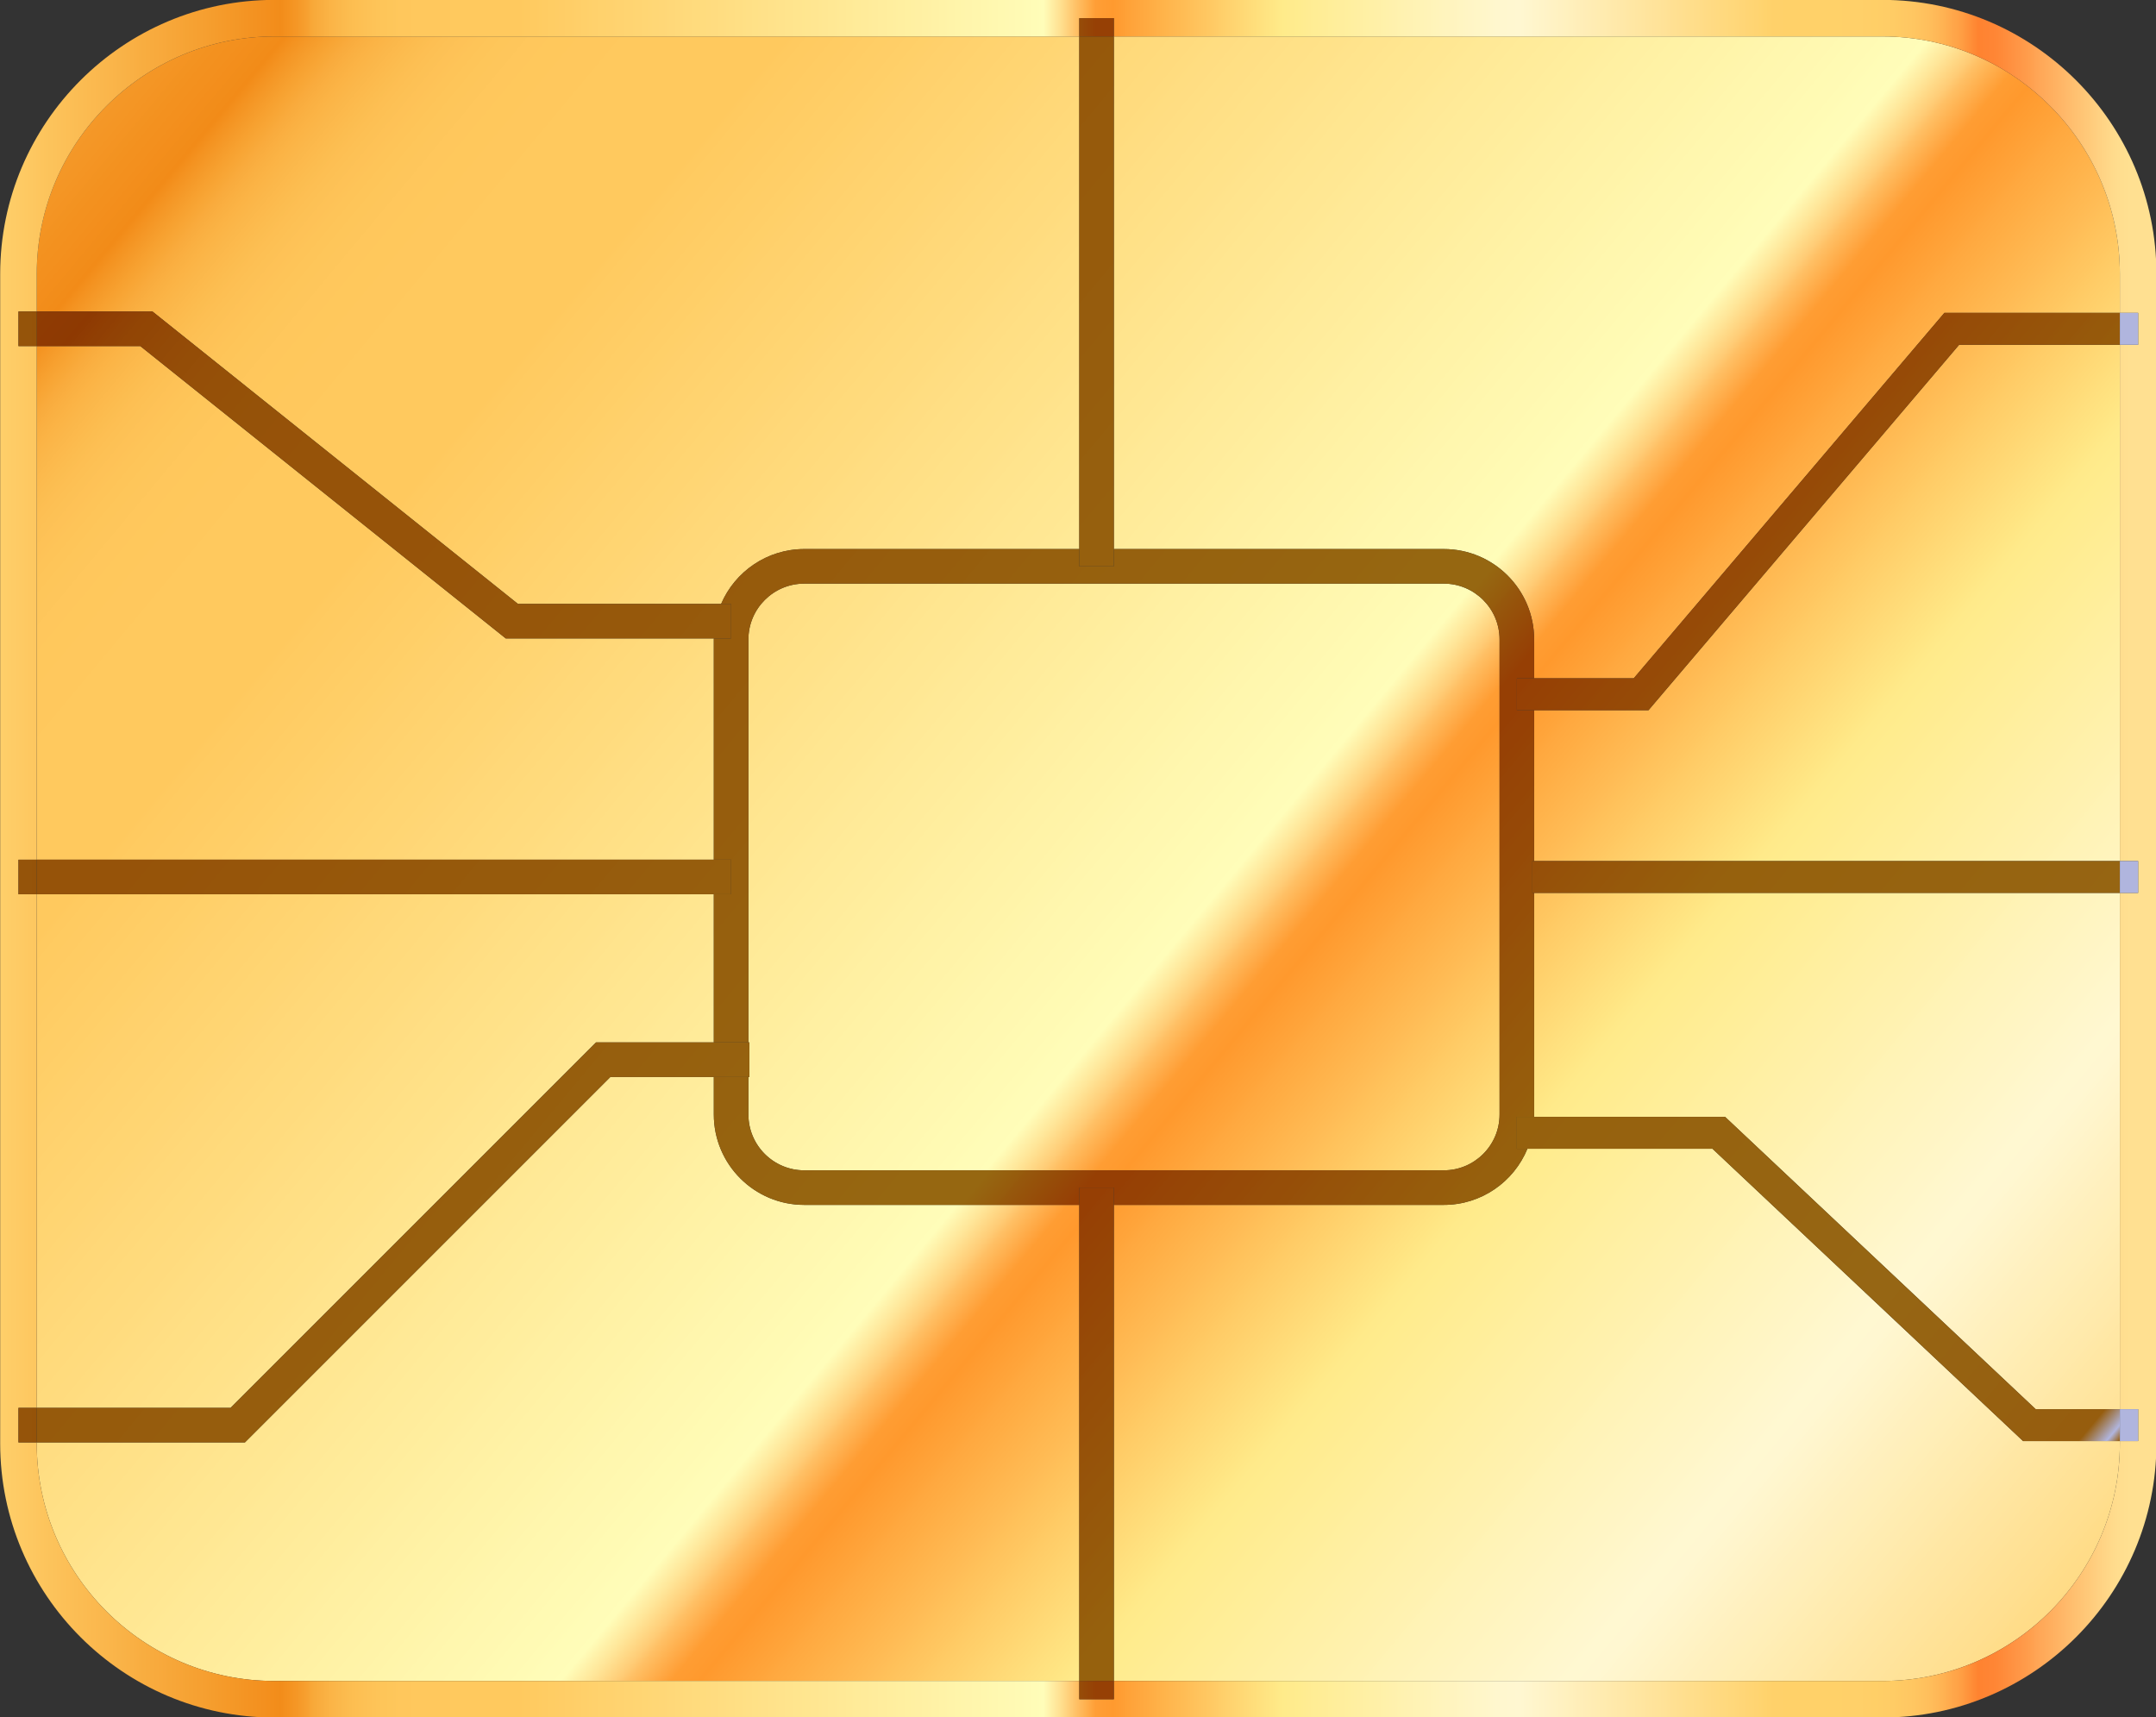 <?xml version="1.0" encoding="UTF-8" standalone="no"?><svg xmlns="http://www.w3.org/2000/svg" xmlns:xlink="http://www.w3.org/1999/xlink" fill="#000000" height="280.8" preserveAspectRatio="xMidYMid meet" version="1" viewBox="73.7 109.6 352.5 280.8" width="352.5" zoomAndPan="magnify"><rect x="73.7" y="109.6" width="352.5" height="280.8" fill="#333333" stroke="none"/><defs><clipPath id="a"><path d="M 79 115 L 421 115 L 421 385 L 79 385 Z M 79 115"/></clipPath><clipPath id="b"><path d="M 381.453 384.441 L 255.812 384.441 L 255.812 306.602 L 309.754 306.602 C 315.922 306.602 321.219 302.805 323.43 297.422 L 353.684 297.422 L 404.473 345.223 L 420.293 345.223 L 420.293 345.602 C 420.293 367.02 402.867 384.441 381.453 384.441 M 250.16 384.441 L 118.547 384.441 C 97.129 384.441 79.707 367.02 79.707 345.602 L 79.707 345.441 L 113.738 345.441 L 173.492 285.688 L 190.406 285.688 L 190.406 291.824 C 190.406 299.977 197.035 306.602 205.188 306.602 L 250.16 306.602 L 250.16 384.441 M 420.293 340.008 L 406.535 340.008 L 355.746 292.207 L 324.523 292.207 C 324.527 292.078 324.527 291.953 324.527 291.824 L 324.527 255.594 L 420.293 255.594 L 420.293 340.008 M 111.398 339.789 L 79.707 339.789 L 79.707 255.812 L 190.406 255.812 L 190.406 280.035 L 171.152 280.035 L 111.398 339.789 M 309.754 300.949 L 205.188 300.949 C 200.156 300.949 196.062 296.855 196.062 291.824 L 196.062 285.688 L 196.223 285.688 L 196.223 280.035 L 196.062 280.035 L 196.062 214.148 C 196.062 209.117 200.156 205.023 205.188 205.023 L 309.754 205.023 C 314.781 205.023 318.875 209.117 318.875 214.148 L 318.875 291.824 C 318.875 296.855 314.781 300.949 309.754 300.949 M 420.293 250.379 L 324.527 250.379 L 324.527 225.719 L 343.223 225.719 L 394.012 165.969 L 420.293 165.969 L 420.293 250.379 M 190.406 250.16 L 79.707 250.16 L 79.707 166.188 L 96.641 166.188 L 156.395 213.988 L 190.41 213.988 C 190.41 214.039 190.406 214.094 190.406 214.148 L 190.406 250.16 M 340.812 220.504 L 324.527 220.504 L 324.527 214.148 C 324.527 206 317.902 199.371 309.754 199.371 L 255.812 199.371 L 255.812 115.559 L 381.453 115.559 C 402.867 115.559 420.293 132.98 420.293 154.398 L 420.293 160.754 L 391.602 160.754 L 340.812 220.504 M 191.602 208.336 L 158.375 208.336 L 98.625 160.531 L 79.707 160.531 L 79.707 154.398 C 79.707 132.98 97.129 115.559 118.547 115.559 L 250.16 115.559 L 250.16 199.371 L 205.188 199.371 C 199.102 199.371 193.863 203.07 191.602 208.336"/></clipPath><clipPath id="c"><path d="M 381.453 384.441 L 255.812 384.441 L 255.812 306.602 L 309.754 306.602 C 315.922 306.602 321.219 302.805 323.43 297.422 L 353.684 297.422 L 404.473 345.223 L 420.293 345.223 L 420.293 345.602 C 420.293 367.02 402.867 384.441 381.453 384.441 M 250.16 384.441 L 118.547 384.441 C 97.129 384.441 79.707 367.02 79.707 345.602 L 79.707 345.441 L 113.738 345.441 L 173.492 285.688 L 190.406 285.688 L 190.406 291.824 C 190.406 299.977 197.035 306.602 205.188 306.602 L 250.16 306.602 L 250.16 384.441 M 420.293 340.008 L 406.535 340.008 L 355.746 292.207 L 324.523 292.207 C 324.527 292.078 324.527 291.953 324.527 291.824 L 324.527 255.594 L 420.293 255.594 L 420.293 340.008 M 111.398 339.789 L 79.707 339.789 L 79.707 255.812 L 190.406 255.812 L 190.406 280.035 L 171.152 280.035 L 111.398 339.789 M 309.754 300.949 L 205.188 300.949 C 200.156 300.949 196.062 296.855 196.062 291.824 L 196.062 285.688 L 196.223 285.688 L 196.223 280.035 L 196.062 280.035 L 196.062 214.148 C 196.062 209.117 200.156 205.023 205.188 205.023 L 309.754 205.023 C 314.781 205.023 318.875 209.117 318.875 214.148 L 318.875 291.824 C 318.875 296.855 314.781 300.949 309.754 300.949 M 420.293 250.379 L 324.527 250.379 L 324.527 225.719 L 343.223 225.719 L 394.012 165.969 L 420.293 165.969 L 420.293 250.379 M 190.406 250.16 L 79.707 250.16 L 79.707 166.188 L 96.641 166.188 L 156.395 213.988 L 190.41 213.988 C 190.41 214.039 190.406 214.094 190.406 214.148 L 190.406 250.16 M 340.812 220.504 L 324.527 220.504 L 324.527 214.148 C 324.527 206 317.902 199.371 309.754 199.371 L 255.812 199.371 L 255.812 115.559 L 381.453 115.559 C 402.867 115.559 420.293 132.98 420.293 154.398 L 420.293 160.754 L 391.602 160.754 L 340.812 220.504 M 191.602 208.336 L 158.375 208.336 L 98.625 160.531 L 79.707 160.531 L 79.707 154.398 C 79.707 132.98 97.129 115.559 118.547 115.559 L 250.16 115.559 L 250.16 199.371 L 205.188 199.371 C 199.102 199.371 193.863 203.07 191.602 208.336"/></clipPath><clipPath id="e"><path d="M 73 109 L 427 109 L 427 391 L 73 391 Z M 73 109"/></clipPath><clipPath id="f"><path d="M 381.453 390.418 L 118.547 390.418 C 93.832 390.418 73.73 370.312 73.73 345.602 L 73.73 154.398 C 73.73 129.688 93.832 109.582 118.547 109.582 L 381.453 109.582 C 406.164 109.582 426.27 129.688 426.27 154.398 L 426.27 345.602 C 426.27 370.312 406.164 390.418 381.453 390.418 M 250.16 384.441 L 250.16 387.43 L 255.812 387.43 L 255.812 384.441 L 381.453 384.441 C 402.867 384.441 420.293 367.02 420.293 345.602 L 420.293 345.223 L 423.281 345.223 L 423.281 340.008 L 420.293 340.008 L 420.293 255.594 L 423.281 255.594 L 423.281 250.379 L 420.293 250.379 L 420.293 165.969 L 423.281 165.969 L 423.281 160.754 L 420.293 160.754 L 420.293 154.398 C 420.293 132.98 402.867 115.559 381.453 115.559 L 255.812 115.559 L 255.812 112.57 L 250.16 112.57 L 250.16 115.559 L 118.547 115.559 C 97.129 115.559 79.707 132.98 79.707 154.398 L 79.707 160.531 L 76.719 160.531 L 76.719 166.188 L 79.707 166.188 L 79.707 250.16 L 76.719 250.16 L 76.719 255.812 L 79.707 255.812 L 79.707 339.789 L 76.719 339.789 L 76.719 345.441 L 79.707 345.441 L 79.707 345.602 C 79.707 367.02 97.129 384.441 118.547 384.441 L 250.16 384.441"/></clipPath><clipPath id="g"><path d="M 381.453 390.418 L 118.547 390.418 C 93.832 390.418 73.73 370.312 73.73 345.602 L 73.73 154.398 C 73.73 129.688 93.832 109.582 118.547 109.582 L 381.453 109.582 C 406.164 109.582 426.27 129.688 426.27 154.398 L 426.27 345.602 C 426.27 370.312 406.164 390.418 381.453 390.418 M 250.16 384.441 L 250.16 387.43 L 255.812 387.43 L 255.812 384.441 L 381.453 384.441 C 402.867 384.441 420.293 367.02 420.293 345.602 L 420.293 345.223 L 423.281 345.223 L 423.281 340.008 L 420.293 340.008 L 420.293 255.594 L 423.281 255.594 L 423.281 250.379 L 420.293 250.379 L 420.293 165.969 L 423.281 165.969 L 423.281 160.754 L 420.293 160.754 L 420.293 154.398 C 420.293 132.98 402.867 115.559 381.453 115.559 L 255.812 115.559 L 255.812 112.57 L 250.16 112.57 L 250.16 115.559 L 118.547 115.559 C 97.129 115.559 79.707 132.98 79.707 154.398 L 79.707 160.531 L 76.719 160.531 L 76.719 166.188 L 79.707 166.188 L 79.707 250.16 L 76.719 250.16 L 76.719 255.812 L 79.707 255.812 L 79.707 339.789 L 76.719 339.789 L 76.719 345.441 L 79.707 345.441 L 79.707 345.602 C 79.707 367.02 97.129 384.441 118.547 384.441 L 250.16 384.441"/></clipPath><clipPath id="i"><path d="M 190 199 L 325 199 L 325 307 L 190 307 Z M 190 199"/></clipPath><clipPath id="j"><path d="M 309.754 306.602 L 255.812 306.602 L 255.812 303.777 L 250.16 303.777 L 250.16 306.602 L 205.188 306.602 C 197.035 306.602 190.406 299.977 190.406 291.824 L 190.406 285.688 L 196.062 285.688 L 196.062 291.824 C 196.062 296.855 200.156 300.949 205.188 300.949 L 309.754 300.949 C 314.781 300.949 318.875 296.855 318.875 291.824 L 318.875 214.148 C 318.875 209.117 314.781 205.023 309.754 205.023 L 205.188 205.023 C 200.156 205.023 196.062 209.117 196.062 214.148 L 196.062 280.035 L 190.406 280.035 L 190.406 255.812 L 193.234 255.812 L 193.234 250.16 L 190.406 250.16 L 190.406 214.148 C 190.406 214.094 190.41 214.039 190.41 213.988 L 193.234 213.988 L 193.234 208.336 L 191.602 208.336 C 193.863 203.07 199.102 199.371 205.188 199.371 L 250.16 199.371 L 250.16 202.199 L 255.812 202.199 L 255.812 199.371 L 309.754 199.371 C 317.902 199.371 324.527 206 324.527 214.148 L 324.527 220.504 L 321.703 220.504 L 321.703 225.719 L 324.527 225.719 L 324.527 250.379 L 324.238 250.379 L 324.238 255.594 L 324.527 255.594 L 324.527 291.824 C 324.527 291.953 324.527 292.078 324.523 292.207 L 321.703 292.207 L 321.703 297.422 L 323.43 297.422 C 321.219 302.805 315.922 306.602 309.754 306.602"/></clipPath><clipPath id="k"><path d="M 309.754 306.602 L 255.812 306.602 L 255.812 303.777 L 250.16 303.777 L 250.16 306.602 L 205.188 306.602 C 197.035 306.602 190.406 299.977 190.406 291.824 L 190.406 285.688 L 196.062 285.688 L 196.062 291.824 C 196.062 296.855 200.156 300.949 205.188 300.949 L 309.754 300.949 C 314.781 300.949 318.875 296.855 318.875 291.824 L 318.875 214.148 C 318.875 209.117 314.781 205.023 309.754 205.023 L 205.188 205.023 C 200.156 205.023 196.062 209.117 196.062 214.148 L 196.062 280.035 L 190.406 280.035 L 190.406 255.812 L 193.234 255.812 L 193.234 250.16 L 190.406 250.16 L 190.406 214.148 C 190.406 214.094 190.41 214.039 190.41 213.988 L 193.234 213.988 L 193.234 208.336 L 191.602 208.336 C 193.863 203.07 199.102 199.371 205.188 199.371 L 250.16 199.371 L 250.16 202.199 L 255.812 202.199 L 255.812 199.371 L 309.754 199.371 C 317.902 199.371 324.527 206 324.527 214.148 L 324.527 220.504 L 321.703 220.504 L 321.703 225.719 L 324.527 225.719 L 324.527 250.379 L 324.238 250.379 L 324.238 255.594 L 324.527 255.594 L 324.527 291.824 C 324.527 291.953 324.527 292.078 324.523 292.207 L 321.703 292.207 L 321.703 297.422 L 323.43 297.422 C 321.219 302.805 315.922 306.602 309.754 306.602"/></clipPath><clipPath id="m"><path d="M 79.707 250.16 L 193.234 250.16 L 193.234 255.812 L 79.707 255.812 Z M 79.707 250.16"/></clipPath><clipPath id="o"><path d="M 76.719 250.164 L 79.707 250.164 L 79.707 255.812 L 76.719 255.812 Z M 76.719 250.164"/></clipPath><clipPath id="q"><path d="M 79 160 L 194 160 L 194 214 L 79 214 Z M 79 160"/></clipPath><clipPath id="r"><path d="M 193.234 213.988 L 156.395 213.988 L 96.641 166.188 L 79.707 166.188 L 79.707 160.531 L 98.625 160.531 L 158.375 208.336 L 193.234 208.336 L 193.234 213.988"/></clipPath><clipPath id="s"><path d="M 193.234 213.988 L 156.395 213.988 L 96.641 166.188 L 79.707 166.188 L 79.707 160.531 L 98.625 160.531 L 158.375 208.336 L 193.234 208.336 L 193.234 213.988"/></clipPath><clipPath id="u"><path d="M 76.719 160.531 L 79.707 160.531 L 79.707 166.188 L 76.719 166.188 Z M 76.719 160.531"/></clipPath><clipPath id="w"><path d="M 79 280 L 197 280 L 197 346 L 79 346 Z M 79 280"/></clipPath><clipPath id="x"><path d="M 113.738 345.441 L 79.707 345.441 L 79.707 339.789 L 111.398 339.789 L 171.152 280.035 L 196.223 280.035 L 196.223 285.688 L 173.492 285.688 L 113.738 345.441"/></clipPath><clipPath id="y"><path d="M 113.738 345.441 L 79.707 345.441 L 79.707 339.789 L 111.398 339.789 L 171.152 280.035 L 196.223 280.035 L 196.223 285.688 L 173.492 285.688 L 113.738 345.441"/></clipPath><clipPath id="A"><path d="M 76.719 339.789 L 79.707 339.789 L 79.707 345.441 L 76.719 345.441 Z M 76.719 339.789"/></clipPath><clipPath id="C"><path d="M 250.16 115.559 L 255.812 115.559 L 255.812 202.199 L 250.16 202.199 Z M 250.16 115.559"/></clipPath><clipPath id="E"><path d="M 250.16 112.57 L 255.812 112.57 L 255.812 115.559 L 250.16 115.559 Z M 250.16 112.57"/></clipPath><clipPath id="G"><path d="M 250.16 303.777 L 255.812 303.777 L 255.812 384.441 L 250.16 384.441 Z M 250.16 303.777"/></clipPath><clipPath id="I"><path d="M 250.16 384.441 L 255.812 384.441 L 255.812 387.43 L 250.16 387.43 Z M 250.16 384.441"/></clipPath><clipPath id="K"><path d="M 324.238 250.379 L 420.293 250.379 L 420.293 255.594 L 324.238 255.594 Z M 324.238 250.379"/></clipPath><clipPath id="M"><path d="M 420.293 250.379 L 423.281 250.379 L 423.281 255.594 L 420.293 255.594 Z M 420.293 250.379"/></clipPath><clipPath id="N"><path d="M 321 292 L 421 292 L 421 346 L 321 346 Z M 321 292"/></clipPath><clipPath id="O"><path d="M 420.293 345.223 L 404.473 345.223 L 353.684 297.422 L 321.703 297.422 L 321.703 292.207 L 355.746 292.207 L 406.535 340.008 L 420.293 340.008 L 420.293 345.223"/></clipPath><clipPath id="P"><path d="M 420.293 345.223 L 404.473 345.223 L 353.684 297.422 L 321.703 297.422 L 321.703 292.207 L 355.746 292.207 L 406.535 340.008 L 420.293 340.008 L 420.293 345.223"/></clipPath><clipPath id="R"><path d="M 420.293 340.008 L 423.281 340.008 L 423.281 345.223 L 420.293 345.223 Z M 420.293 340.008"/></clipPath><clipPath id="S"><path d="M 321 160 L 421 160 L 421 226 L 321 226 Z M 321 160"/></clipPath><clipPath id="T"><path d="M 343.223 225.719 L 321.703 225.719 L 321.703 220.504 L 340.812 220.504 L 391.602 160.754 L 420.293 160.754 L 420.293 165.969 L 394.012 165.969 L 343.223 225.719"/></clipPath><clipPath id="U"><path d="M 343.223 225.719 L 321.703 225.719 L 321.703 220.504 L 340.812 220.504 L 391.602 160.754 L 420.293 160.754 L 420.293 165.969 L 394.012 165.969 L 343.223 225.719"/></clipPath><clipPath id="W"><path d="M 420.293 160.754 L 423.281 160.754 L 423.281 165.969 L 420.293 165.969 Z M 420.293 160.754"/></clipPath><linearGradient gradientTransform="rotate(39.71 -92.53 114.952) scale(572.829)" gradientUnits="userSpaceOnUse" id="d" x1="0.07" x2="0.828" xlink:actuate="onLoad" xlink:show="other" xlink:type="simple" y1="0" y2="0"><stop offset="0" stop-color="#f8ad40"/><stop offset="0.004" stop-color="#f8ab3f"/><stop offset="0.008" stop-color="#f8aa3d"/><stop offset="0.012" stop-color="#f7a83b"/><stop offset="0.016" stop-color="#f7a739"/><stop offset="0.02" stop-color="#f7a537"/><stop offset="0.023" stop-color="#f7a335"/><stop offset="0.027" stop-color="#f6a234"/><stop offset="0.031" stop-color="#f6a032"/><stop offset="0.035" stop-color="#f69f30"/><stop offset="0.039" stop-color="#f59d2e"/><stop offset="0.043" stop-color="#f59c2c"/><stop offset="0.047" stop-color="#f59a2a"/><stop offset="0.051" stop-color="#f59929"/><stop offset="0.055" stop-color="#f49727"/><stop offset="0.059" stop-color="#f49625"/><stop offset="0.063" stop-color="#f49423"/><stop offset="0.066" stop-color="#f39321"/><stop offset="0.07" stop-color="#f3911f"/><stop offset="0.074" stop-color="#f3901e"/><stop offset="0.078" stop-color="#f38e1c"/><stop offset="0.082" stop-color="#f28d1a"/><stop offset="0.086" stop-color="#f28b18"/><stop offset="0.09" stop-color="#f49321"/><stop offset="0.094" stop-color="#f59a29"/><stop offset="0.098" stop-color="#f7a130"/><stop offset="0.102" stop-color="#f8a737"/><stop offset="0.105" stop-color="#f9ab3d"/><stop offset="0.109" stop-color="#fab042"/><stop offset="0.113" stop-color="#fbb446"/><stop offset="0.117" stop-color="#fbb74a"/><stop offset="0.121" stop-color="#fcba4d"/><stop offset="0.125" stop-color="#fcbd50"/><stop offset="0.129" stop-color="#fdbf53"/><stop offset="0.133" stop-color="#fdc155"/><stop offset="0.137" stop-color="#fec257"/><stop offset="0.141" stop-color="#fec458"/><stop offset="0.145" stop-color="#fec559"/><stop offset="0.148" stop-color="#fec65a"/><stop offset="0.152" stop-color="#fec65b"/><stop offset="0.156" stop-color="#ffc75c"/><stop offset="0.164" stop-color="#ffc85c"/><stop offset="0.172" stop-color="#ffc85d"/><stop offset="0.188" stop-color="#ffc95e"/><stop offset="0.219" stop-color="#ffc95e"/><stop offset="0.227" stop-color="#ffc95e"/><stop offset="0.23" stop-color="#ffca60"/><stop offset="0.234" stop-color="#ffcb61"/><stop offset="0.238" stop-color="#ffcb62"/><stop offset="0.242" stop-color="#ffcc63"/><stop offset="0.246" stop-color="#ffcc64"/><stop offset="0.25" stop-color="#ffcd65"/><stop offset="0.254" stop-color="#ffce66"/><stop offset="0.258" stop-color="#ffce67"/><stop offset="0.262" stop-color="#ffcf68"/><stop offset="0.266" stop-color="#ffd069"/><stop offset="0.27" stop-color="#ffd06b"/><stop offset="0.273" stop-color="#ffd16c"/><stop offset="0.277" stop-color="#ffd16d"/><stop offset="0.281" stop-color="#ffd26e"/><stop offset="0.285" stop-color="#ffd36f"/><stop offset="0.289" stop-color="#ffd370"/><stop offset="0.293" stop-color="#ffd471"/><stop offset="0.297" stop-color="#ffd572"/><stop offset="0.301" stop-color="#ffd573"/><stop offset="0.305" stop-color="#ffd674"/><stop offset="0.309" stop-color="#ffd676"/><stop offset="0.313" stop-color="#ffd777"/><stop offset="0.316" stop-color="#ffd878"/><stop offset="0.32" stop-color="#ffd879"/><stop offset="0.324" stop-color="#ffd97a"/><stop offset="0.328" stop-color="#ffda7b"/><stop offset="0.332" stop-color="#ffda7c"/><stop offset="0.336" stop-color="#ffdb7d"/><stop offset="0.34" stop-color="#ffdb7e"/><stop offset="0.344" stop-color="#ffdc7f"/><stop offset="0.348" stop-color="#ffdd81"/><stop offset="0.352" stop-color="#ffdd82"/><stop offset="0.355" stop-color="#ffde83"/><stop offset="0.359" stop-color="#ffdf84"/><stop offset="0.363" stop-color="#ffdf85"/><stop offset="0.367" stop-color="#ffe086"/><stop offset="0.371" stop-color="#ffe187"/><stop offset="0.375" stop-color="#ffe188"/><stop offset="0.379" stop-color="#ffe289"/><stop offset="0.383" stop-color="#ffe28a"/><stop offset="0.387" stop-color="#ffe38c"/><stop offset="0.391" stop-color="#ffe48d"/><stop offset="0.395" stop-color="#ffe48e"/><stop offset="0.398" stop-color="#ffe58f"/><stop offset="0.402" stop-color="#ffe690"/><stop offset="0.406" stop-color="#ffe691"/><stop offset="0.41" stop-color="#ffe792"/><stop offset="0.414" stop-color="#ffe793"/><stop offset="0.418" stop-color="#ffe894"/><stop offset="0.422" stop-color="#ffe996"/><stop offset="0.426" stop-color="#ffe997"/><stop offset="0.43" stop-color="#ffea98"/><stop offset="0.434" stop-color="#ffeb99"/><stop offset="0.438" stop-color="#ffeb9a"/><stop offset="0.441" stop-color="#ffec9b"/><stop offset="0.445" stop-color="#ffec9c"/><stop offset="0.449" stop-color="#ffed9d"/><stop offset="0.453" stop-color="#ffee9e"/><stop offset="0.457" stop-color="#ffee9f"/><stop offset="0.461" stop-color="#ffefa1"/><stop offset="0.465" stop-color="#fff0a2"/><stop offset="0.469" stop-color="#fff0a3"/><stop offset="0.473" stop-color="#fff1a4"/><stop offset="0.477" stop-color="#fff2a5"/><stop offset="0.48" stop-color="#fff2a6"/><stop offset="0.484" stop-color="#fff3a7"/><stop offset="0.488" stop-color="#fff3a8"/><stop offset="0.492" stop-color="#fff4a9"/><stop offset="0.496" stop-color="#fff5aa"/><stop offset="0.5" stop-color="#fff5ac"/><stop offset="0.504" stop-color="#fff6ad"/><stop offset="0.508" stop-color="#fff7ae"/><stop offset="0.512" stop-color="#fff7af"/><stop offset="0.516" stop-color="#fff8b0"/><stop offset="0.52" stop-color="#fff8b1"/><stop offset="0.523" stop-color="#fff9b2"/><stop offset="0.527" stop-color="#fffab3"/><stop offset="0.531" stop-color="#fffab4"/><stop offset="0.535" stop-color="#fffbb5"/><stop offset="0.539" stop-color="#fffcb7"/><stop offset="0.543" stop-color="#fffcb8"/><stop offset="0.547" stop-color="#fffdb9"/><stop offset="0.551" stop-color="#fff1a9"/><stop offset="0.555" stop-color="#ffe699"/><stop offset="0.559" stop-color="#ffd987"/><stop offset="0.563" stop-color="#ffcc76"/><stop offset="0.566" stop-color="#ffc065"/><stop offset="0.57" stop-color="#ffb454"/><stop offset="0.574" stop-color="#ffa844"/><stop offset="0.578" stop-color="#ff9d33"/><stop offset="0.582" stop-color="#ff9b30"/><stop offset="0.586" stop-color="#ff992d"/><stop offset="0.59" stop-color="#ff9c31"/><stop offset="0.594" stop-color="#ff9f34"/><stop offset="0.598" stop-color="#ffa238"/><stop offset="0.602" stop-color="#ffa53b"/><stop offset="0.605" stop-color="#ffa83f"/><stop offset="0.609" stop-color="#ffab42"/><stop offset="0.613" stop-color="#ffae45"/><stop offset="0.617" stop-color="#ffb149"/><stop offset="0.621" stop-color="#ffb44c"/><stop offset="0.625" stop-color="#ffb750"/><stop offset="0.629" stop-color="#ffba53"/><stop offset="0.633" stop-color="#ffbd57"/><stop offset="0.637" stop-color="#ffc15a"/><stop offset="0.641" stop-color="#ffc45e"/><stop offset="0.645" stop-color="#ffc761"/><stop offset="0.648" stop-color="#ffca64"/><stop offset="0.652" stop-color="#ffcd68"/><stop offset="0.656" stop-color="#ffd06b"/><stop offset="0.66" stop-color="#ffd36f"/><stop offset="0.664" stop-color="#ffd672"/><stop offset="0.668" stop-color="#ffd976"/><stop offset="0.672" stop-color="#ffdc79"/><stop offset="0.676" stop-color="#ffdf7d"/><stop offset="0.68" stop-color="#ffe280"/><stop offset="0.684" stop-color="#ffe583"/><stop offset="0.688" stop-color="#ffe887"/><stop offset="0.691" stop-color="#ffea8a"/><stop offset="0.695" stop-color="#ffeb8c"/><stop offset="0.699" stop-color="#ffec8e"/><stop offset="0.703" stop-color="#ffec90"/><stop offset="0.707" stop-color="#ffec92"/><stop offset="0.711" stop-color="#ffed94"/><stop offset="0.715" stop-color="#ffed96"/><stop offset="0.719" stop-color="#ffee98"/><stop offset="0.723" stop-color="#ffee9a"/><stop offset="0.727" stop-color="#ffee9c"/><stop offset="0.73" stop-color="#ffef9e"/><stop offset="0.734" stop-color="#ffefa0"/><stop offset="0.738" stop-color="#ffefa2"/><stop offset="0.742" stop-color="#fff0a4"/><stop offset="0.746" stop-color="#fff0a6"/><stop offset="0.75" stop-color="#fff0a8"/><stop offset="0.754" stop-color="#fff1aa"/><stop offset="0.758" stop-color="#fff1ac"/><stop offset="0.762" stop-color="#fff1ae"/><stop offset="0.766" stop-color="#fff2b0"/><stop offset="0.77" stop-color="#fff2b2"/><stop offset="0.773" stop-color="#fff3b5"/><stop offset="0.777" stop-color="#fff3b7"/><stop offset="0.781" stop-color="#fff3b9"/><stop offset="0.785" stop-color="#fff4bb"/><stop offset="0.789" stop-color="#fff4bd"/><stop offset="0.793" stop-color="#fff4bf"/><stop offset="0.797" stop-color="#fff5c1"/><stop offset="0.801" stop-color="#fff5c3"/><stop offset="0.805" stop-color="#fff5c5"/><stop offset="0.809" stop-color="#fff6c7"/><stop offset="0.813" stop-color="#fff6c9"/><stop offset="0.816" stop-color="#fff7cb"/><stop offset="0.82" stop-color="#fff7cd"/><stop offset="0.824" stop-color="#fff7cf"/><stop offset="0.828" stop-color="#fff8d1"/><stop offset="0.836" stop-color="#fff7d1"/><stop offset="0.84" stop-color="#fff6ce"/><stop offset="0.844" stop-color="#fff5cc"/><stop offset="0.848" stop-color="#fff4c9"/><stop offset="0.852" stop-color="#fff3c6"/><stop offset="0.855" stop-color="#fff2c4"/><stop offset="0.859" stop-color="#fff1c1"/><stop offset="0.863" stop-color="#fff0be"/><stop offset="0.867" stop-color="#ffefbc"/><stop offset="0.871" stop-color="#ffefb9"/><stop offset="0.875" stop-color="#ffeeb7"/><stop offset="0.879" stop-color="#ffedb4"/><stop offset="0.883" stop-color="#ffecb1"/><stop offset="0.887" stop-color="#ffebaf"/><stop offset="0.891" stop-color="#ffeaac"/><stop offset="0.895" stop-color="#ffe9aa"/><stop offset="0.898" stop-color="#ffe8a7"/><stop offset="0.902" stop-color="#ffe7a4"/><stop offset="0.906" stop-color="#ffe6a2"/><stop offset="0.91" stop-color="#ffe59f"/><stop offset="0.914" stop-color="#ffe49d"/><stop offset="0.918" stop-color="#ffe39a"/><stop offset="0.922" stop-color="#ffe297"/><stop offset="0.926" stop-color="#ffe195"/><stop offset="0.93" stop-color="#ffe092"/><stop offset="0.934" stop-color="#ffdf90"/><stop offset="0.938" stop-color="#ffde8d"/><stop offset="0.941" stop-color="#ffdd8a"/><stop offset="0.945" stop-color="#ffdc88"/><stop offset="0.949" stop-color="#ffdb85"/><stop offset="0.953" stop-color="#ffda82"/><stop offset="0.957" stop-color="#ffd980"/><stop offset="0.961" stop-color="#ffd87d"/><stop offset="0.965" stop-color="#ffd77b"/><stop offset="0.969" stop-color="#ffd778"/><stop offset="0.973" stop-color="#ffd675"/><stop offset="0.977" stop-color="#ffd573"/><stop offset="0.98" stop-color="#ffd470"/><stop offset="0.984" stop-color="#ffd36e"/><stop offset="0.988" stop-color="#ffd26b"/><stop offset="0.992" stop-color="#ffd169"/><stop offset="1" stop-color="#ffd169"/></linearGradient><linearGradient gradientTransform="translate(73.732 250) scale(352.537)" gradientUnits="userSpaceOnUse" id="h" x1="0" x2="1" xlink:actuate="onLoad" xlink:show="other" xlink:type="simple" y1="0" y2="0"><stop offset="0" stop-color="#ffd16c"/><stop offset="0.004" stop-color="#ffcf6a"/><stop offset="0.008" stop-color="#fecd67"/><stop offset="0.012" stop-color="#fecb65"/><stop offset="0.016" stop-color="#fec962"/><stop offset="0.02" stop-color="#fdc760"/><stop offset="0.023" stop-color="#fdc55d"/><stop offset="0.027" stop-color="#fcc35b"/><stop offset="0.031" stop-color="#fcc159"/><stop offset="0.035" stop-color="#fcbf56"/><stop offset="0.039" stop-color="#fbbd54"/><stop offset="0.043" stop-color="#fbbb51"/><stop offset="0.047" stop-color="#fbb94f"/><stop offset="0.051" stop-color="#fab74d"/><stop offset="0.055" stop-color="#fab54a"/><stop offset="0.059" stop-color="#f9b348"/><stop offset="0.063" stop-color="#f9b145"/><stop offset="0.066" stop-color="#f9af43"/><stop offset="0.07" stop-color="#f8ad40"/><stop offset="0.074" stop-color="#f8ab3e"/><stop offset="0.078" stop-color="#f8a93c"/><stop offset="0.082" stop-color="#f7a739"/><stop offset="0.086" stop-color="#f7a537"/><stop offset="0.09" stop-color="#f6a334"/><stop offset="0.094" stop-color="#f6a132"/><stop offset="0.098" stop-color="#f69f30"/><stop offset="0.102" stop-color="#f59d2d"/><stop offset="0.105" stop-color="#f59b2b"/><stop offset="0.109" stop-color="#f59928"/><stop offset="0.113" stop-color="#f49726"/><stop offset="0.117" stop-color="#f49423"/><stop offset="0.121" stop-color="#f39221"/><stop offset="0.125" stop-color="#f3901f"/><stop offset="0.129" stop-color="#f38e1c"/><stop offset="0.133" stop-color="#f28c1a"/><stop offset="0.137" stop-color="#f49220"/><stop offset="0.141" stop-color="#f59827"/><stop offset="0.145" stop-color="#f7a030"/><stop offset="0.148" stop-color="#f8a939"/><stop offset="0.152" stop-color="#f9ae40"/><stop offset="0.156" stop-color="#fbb446"/><stop offset="0.16" stop-color="#fbb84b"/><stop offset="0.164" stop-color="#fcbc4f"/><stop offset="0.168" stop-color="#fdbf52"/><stop offset="0.172" stop-color="#fdc155"/><stop offset="0.176" stop-color="#fec357"/><stop offset="0.18" stop-color="#fec559"/><stop offset="0.184" stop-color="#fec65a"/><stop offset="0.188" stop-color="#ffc75c"/><stop offset="0.191" stop-color="#ffc75c"/><stop offset="0.195" stop-color="#ffc85d"/><stop offset="0.203" stop-color="#ffc85d"/><stop offset="0.219" stop-color="#ffc95e"/><stop offset="0.234" stop-color="#ffc95e"/><stop offset="0.242" stop-color="#ffc95e"/><stop offset="0.246" stop-color="#ffca60"/><stop offset="0.25" stop-color="#ffcb61"/><stop offset="0.254" stop-color="#ffcc63"/><stop offset="0.258" stop-color="#ffcd64"/><stop offset="0.262" stop-color="#ffcd66"/><stop offset="0.266" stop-color="#ffce67"/><stop offset="0.27" stop-color="#ffcf69"/><stop offset="0.273" stop-color="#ffd06a"/><stop offset="0.277" stop-color="#ffd16c"/><stop offset="0.281" stop-color="#ffd26d"/><stop offset="0.285" stop-color="#ffd26e"/><stop offset="0.289" stop-color="#ffd370"/><stop offset="0.293" stop-color="#ffd471"/><stop offset="0.297" stop-color="#ffd573"/><stop offset="0.301" stop-color="#ffd674"/><stop offset="0.305" stop-color="#ffd776"/><stop offset="0.309" stop-color="#ffd777"/><stop offset="0.313" stop-color="#ffd879"/><stop offset="0.316" stop-color="#ffd97a"/><stop offset="0.32" stop-color="#ffda7c"/><stop offset="0.324" stop-color="#ffdb7d"/><stop offset="0.328" stop-color="#ffdc7e"/><stop offset="0.332" stop-color="#ffdc80"/><stop offset="0.336" stop-color="#ffdd81"/><stop offset="0.34" stop-color="#ffde83"/><stop offset="0.344" stop-color="#ffdf84"/><stop offset="0.348" stop-color="#ffe086"/><stop offset="0.352" stop-color="#ffe187"/><stop offset="0.355" stop-color="#ffe189"/><stop offset="0.359" stop-color="#ffe28a"/><stop offset="0.363" stop-color="#ffe38c"/><stop offset="0.367" stop-color="#ffe48d"/><stop offset="0.371" stop-color="#ffe58e"/><stop offset="0.375" stop-color="#ffe690"/><stop offset="0.379" stop-color="#ffe691"/><stop offset="0.383" stop-color="#ffe793"/><stop offset="0.387" stop-color="#ffe894"/><stop offset="0.391" stop-color="#ffe996"/><stop offset="0.395" stop-color="#ffea97"/><stop offset="0.398" stop-color="#ffeb99"/><stop offset="0.402" stop-color="#ffeb9a"/><stop offset="0.406" stop-color="#ffec9c"/><stop offset="0.41" stop-color="#ffed9d"/><stop offset="0.414" stop-color="#ffee9e"/><stop offset="0.418" stop-color="#ffefa0"/><stop offset="0.422" stop-color="#fff0a1"/><stop offset="0.426" stop-color="#fff0a3"/><stop offset="0.43" stop-color="#fff1a4"/><stop offset="0.434" stop-color="#fff2a6"/><stop offset="0.438" stop-color="#fff3a7"/><stop offset="0.441" stop-color="#fff4a9"/><stop offset="0.445" stop-color="#fff5aa"/><stop offset="0.449" stop-color="#fff5ac"/><stop offset="0.453" stop-color="#fff6ad"/><stop offset="0.457" stop-color="#fff7ae"/><stop offset="0.461" stop-color="#fff8b0"/><stop offset="0.465" stop-color="#fff9b1"/><stop offset="0.469" stop-color="#fff9b3"/><stop offset="0.473" stop-color="#fffab4"/><stop offset="0.477" stop-color="#fffbb6"/><stop offset="0.48" stop-color="#fffcb7"/><stop offset="0.484" stop-color="#fffdb9"/><stop offset="0.488" stop-color="#ffeea4"/><stop offset="0.492" stop-color="#ffdf8f"/><stop offset="0.496" stop-color="#ffce78"/><stop offset="0.5" stop-color="#ffbd61"/><stop offset="0.504" stop-color="#ffae4b"/><stop offset="0.508" stop-color="#ff9e36"/><stop offset="0.512" stop-color="#ff9c32"/><stop offset="0.516" stop-color="#ff9a2f"/><stop offset="0.52" stop-color="#ff9e34"/><stop offset="0.523" stop-color="#ffa238"/><stop offset="0.527" stop-color="#ffa63d"/><stop offset="0.531" stop-color="#ffaa41"/><stop offset="0.535" stop-color="#ffaf46"/><stop offset="0.539" stop-color="#ffb34a"/><stop offset="0.543" stop-color="#ffb74f"/><stop offset="0.547" stop-color="#ffbb53"/><stop offset="0.551" stop-color="#ffbf58"/><stop offset="0.555" stop-color="#ffc35d"/><stop offset="0.559" stop-color="#ffc761"/><stop offset="0.563" stop-color="#ffcb66"/><stop offset="0.566" stop-color="#ffcf6a"/><stop offset="0.57" stop-color="#ffd36f"/><stop offset="0.574" stop-color="#ffd773"/><stop offset="0.578" stop-color="#ffdb78"/><stop offset="0.582" stop-color="#ffdf7c"/><stop offset="0.586" stop-color="#ffe381"/><stop offset="0.59" stop-color="#ffe785"/><stop offset="0.594" stop-color="#ffeb8a"/><stop offset="0.598" stop-color="#ffeb8d"/><stop offset="0.602" stop-color="#ffec8f"/><stop offset="0.605" stop-color="#ffec92"/><stop offset="0.609" stop-color="#ffed95"/><stop offset="0.613" stop-color="#ffed97"/><stop offset="0.617" stop-color="#ffee9a"/><stop offset="0.621" stop-color="#ffee9d"/><stop offset="0.625" stop-color="#ffef9f"/><stop offset="0.629" stop-color="#ffefa2"/><stop offset="0.633" stop-color="#fff0a5"/><stop offset="0.637" stop-color="#fff0a7"/><stop offset="0.641" stop-color="#fff1aa"/><stop offset="0.645" stop-color="#fff1ad"/><stop offset="0.648" stop-color="#fff2af"/><stop offset="0.652" stop-color="#fff2b2"/><stop offset="0.656" stop-color="#fff3b5"/><stop offset="0.66" stop-color="#fff3b7"/><stop offset="0.664" stop-color="#fff4ba"/><stop offset="0.668" stop-color="#fff4bd"/><stop offset="0.672" stop-color="#fff4bf"/><stop offset="0.676" stop-color="#fff5c2"/><stop offset="0.68" stop-color="#fff5c5"/><stop offset="0.684" stop-color="#fff6c7"/><stop offset="0.688" stop-color="#fff6ca"/><stop offset="0.691" stop-color="#fff7cd"/><stop offset="0.695" stop-color="#fff7cf"/><stop offset="0.699" stop-color="#fff7d0"/><stop offset="0.703" stop-color="#fff7d1"/><stop offset="0.707" stop-color="#fff6ce"/><stop offset="0.711" stop-color="#fff5ca"/><stop offset="0.715" stop-color="#fff3c7"/><stop offset="0.719" stop-color="#fff2c3"/><stop offset="0.723" stop-color="#fff1c0"/><stop offset="0.727" stop-color="#fff0bc"/><stop offset="0.73" stop-color="#ffeeb9"/><stop offset="0.734" stop-color="#ffedb6"/><stop offset="0.738" stop-color="#ffecb2"/><stop offset="0.742" stop-color="#ffebaf"/><stop offset="0.746" stop-color="#ffe9ab"/><stop offset="0.75" stop-color="#ffe8a8"/><stop offset="0.754" stop-color="#ffe7a4"/><stop offset="0.758" stop-color="#ffe6a1"/><stop offset="0.762" stop-color="#ffe49d"/><stop offset="0.766" stop-color="#ffe39a"/><stop offset="0.77" stop-color="#ffe297"/><stop offset="0.773" stop-color="#ffe093"/><stop offset="0.777" stop-color="#ffdf90"/><stop offset="0.781" stop-color="#ffde8c"/><stop offset="0.785" stop-color="#ffdd89"/><stop offset="0.789" stop-color="#ffdb85"/><stop offset="0.793" stop-color="#ffda82"/><stop offset="0.797" stop-color="#ffd97e"/><stop offset="0.801" stop-color="#ffd87b"/><stop offset="0.805" stop-color="#ffd678"/><stop offset="0.809" stop-color="#ffd574"/><stop offset="0.813" stop-color="#ffd471"/><stop offset="0.816" stop-color="#ffd36d"/><stop offset="0.82" stop-color="#ffd16a"/><stop offset="0.828" stop-color="#ffd169"/><stop offset="0.844" stop-color="#ffd169"/><stop offset="0.859" stop-color="#ffd069"/><stop offset="0.863" stop-color="#ffcf68"/><stop offset="0.867" stop-color="#ffcf67"/><stop offset="0.871" stop-color="#ffcd66"/><stop offset="0.875" stop-color="#ffcc65"/><stop offset="0.879" stop-color="#ffc963"/><stop offset="0.883" stop-color="#ffc762"/><stop offset="0.887" stop-color="#ffc35f"/><stop offset="0.891" stop-color="#ffbf5c"/><stop offset="0.895" stop-color="#ffb857"/><stop offset="0.898" stop-color="#ffb252"/><stop offset="0.902" stop-color="#ffa84b"/><stop offset="0.906" stop-color="#ff9f44"/><stop offset="0.91" stop-color="#ff913a"/><stop offset="0.914" stop-color="#ff8330"/><stop offset="0.918" stop-color="#ff8433"/><stop offset="0.922" stop-color="#ff8635"/><stop offset="0.926" stop-color="#ff8c3b"/><stop offset="0.93" stop-color="#ff9242"/><stop offset="0.934" stop-color="#ff9848"/><stop offset="0.938" stop-color="#ff9f4e"/><stop offset="0.941" stop-color="#ffa555"/><stop offset="0.945" stop-color="#ffab5b"/><stop offset="0.949" stop-color="#ffb161"/><stop offset="0.953" stop-color="#ffb768"/><stop offset="0.957" stop-color="#ffbe6e"/><stop offset="0.961" stop-color="#ffc474"/><stop offset="0.965" stop-color="#ffca7a"/><stop offset="0.969" stop-color="#ffd081"/><stop offset="0.973" stop-color="#ffd687"/><stop offset="0.977" stop-color="#ffdc8d"/><stop offset="0.98" stop-color="#ffde8f"/><stop offset="0.984" stop-color="#ffe091"/><stop offset="1" stop-color="#ffe091"/></linearGradient><linearGradient gradientTransform="rotate(39.71 -92.53 114.952) scale(572.829)" gradientUnits="userSpaceOnUse" id="l" x1="0.313" x2="0.612" xlink:actuate="onLoad" xlink:show="other" xlink:type="simple" y1="0" y2="0"><stop offset="0" stop-color="#96590b"/><stop offset="0.016" stop-color="#96590b"/><stop offset="0.031" stop-color="#965a0c"/><stop offset="0.047" stop-color="#965a0c"/><stop offset="0.063" stop-color="#965b0c"/><stop offset="0.094" stop-color="#965b0c"/><stop offset="0.109" stop-color="#965b0c"/><stop offset="0.125" stop-color="#965c0d"/><stop offset="0.156" stop-color="#965d0d"/><stop offset="0.188" stop-color="#965d0d"/><stop offset="0.203" stop-color="#965e0d"/><stop offset="0.219" stop-color="#965f0e"/><stop offset="0.234" stop-color="#965f0e"/><stop offset="0.25" stop-color="#96600e"/><stop offset="0.281" stop-color="#96600e"/><stop offset="0.297" stop-color="#96610e"/><stop offset="0.313" stop-color="#96610f"/><stop offset="0.328" stop-color="#96610f"/><stop offset="0.344" stop-color="#96620f"/><stop offset="0.359" stop-color="#96620f"/><stop offset="0.375" stop-color="#96630f"/><stop offset="0.391" stop-color="#96630f"/><stop offset="0.406" stop-color="#966310"/><stop offset="0.438" stop-color="#966410"/><stop offset="0.469" stop-color="#966510"/><stop offset="0.484" stop-color="#966510"/><stop offset="0.492" stop-color="#966610"/><stop offset="0.5" stop-color="#966611"/><stop offset="0.531" stop-color="#966711"/><stop offset="0.563" stop-color="#966711"/><stop offset="0.578" stop-color="#966711"/><stop offset="0.582" stop-color="#966510"/><stop offset="0.586" stop-color="#966310"/><stop offset="0.59" stop-color="#96610f"/><stop offset="0.594" stop-color="#965f0e"/><stop offset="0.598" stop-color="#965d0d"/><stop offset="0.602" stop-color="#965b0d"/><stop offset="0.605" stop-color="#96580c"/><stop offset="0.609" stop-color="#96560c"/><stop offset="0.613" stop-color="#96540b"/><stop offset="0.617" stop-color="#96520a"/><stop offset="0.621" stop-color="#96500a"/><stop offset="0.625" stop-color="#964e09"/><stop offset="0.629" stop-color="#964c08"/><stop offset="0.633" stop-color="#964a08"/><stop offset="0.637" stop-color="#964807"/><stop offset="0.641" stop-color="#964607"/><stop offset="0.645" stop-color="#964406"/><stop offset="0.648" stop-color="#964306"/><stop offset="0.652" stop-color="#964105"/><stop offset="0.656" stop-color="#963f04"/><stop offset="0.672" stop-color="#963f04"/><stop offset="0.68" stop-color="#963f04"/><stop offset="0.684" stop-color="#964005"/><stop offset="0.688" stop-color="#964105"/><stop offset="0.695" stop-color="#964105"/><stop offset="0.703" stop-color="#964205"/><stop offset="0.707" stop-color="#964305"/><stop offset="0.711" stop-color="#964406"/><stop offset="0.715" stop-color="#964406"/><stop offset="0.719" stop-color="#964506"/><stop offset="0.723" stop-color="#964506"/><stop offset="0.727" stop-color="#964606"/><stop offset="0.734" stop-color="#964606"/><stop offset="0.738" stop-color="#964706"/><stop offset="0.742" stop-color="#964807"/><stop offset="0.75" stop-color="#964807"/><stop offset="0.754" stop-color="#964907"/><stop offset="0.758" stop-color="#964a07"/><stop offset="0.766" stop-color="#964a07"/><stop offset="0.773" stop-color="#964b07"/><stop offset="0.777" stop-color="#964c08"/><stop offset="0.781" stop-color="#964d08"/><stop offset="0.785" stop-color="#964d08"/><stop offset="0.789" stop-color="#964e08"/><stop offset="0.797" stop-color="#964e08"/><stop offset="0.805" stop-color="#964f08"/><stop offset="0.813" stop-color="#965009"/><stop offset="0.816" stop-color="#965109"/><stop offset="0.82" stop-color="#965209"/><stop offset="0.824" stop-color="#965209"/><stop offset="0.828" stop-color="#965309"/><stop offset="0.836" stop-color="#96530a"/><stop offset="0.844" stop-color="#96540a"/><stop offset="0.848" stop-color="#96550a"/><stop offset="0.852" stop-color="#96560a"/><stop offset="0.859" stop-color="#96560a"/><stop offset="0.863" stop-color="#96570b"/><stop offset="0.867" stop-color="#96580b"/><stop offset="0.871" stop-color="#96580b"/><stop offset="0.875" stop-color="#96590b"/><stop offset="0.883" stop-color="#96590b"/><stop offset="0.887" stop-color="#965a0b"/><stop offset="0.891" stop-color="#965b0b"/><stop offset="0.895" stop-color="#965b0c"/><stop offset="0.898" stop-color="#965c0c"/><stop offset="0.906" stop-color="#965c0c"/><stop offset="0.914" stop-color="#965d0c"/><stop offset="0.918" stop-color="#965e0c"/><stop offset="0.922" stop-color="#965f0c"/><stop offset="0.926" stop-color="#965f0d"/><stop offset="0.93" stop-color="#96600d"/><stop offset="0.938" stop-color="#96600d"/><stop offset="0.953" stop-color="#96610d"/><stop offset="0.961" stop-color="#96610d"/><stop offset="0.969" stop-color="#96610e"/><stop offset="0.977" stop-color="#96610e"/><stop offset="0.98" stop-color="#96610e"/><stop offset="0.984" stop-color="#96620e"/><stop offset="1" stop-color="#96620e"/></linearGradient><linearGradient gradientTransform="rotate(39.71 -92.53 114.952) scale(572.829)" gradientUnits="userSpaceOnUse" id="n" x1="0.221" x2="0.379" xlink:actuate="onLoad" xlink:show="other" xlink:type="simple" y1="0" y2="0"><stop offset="0" stop-color="#965309"/><stop offset="0.125" stop-color="#965309"/><stop offset="0.156" stop-color="#965309"/><stop offset="0.188" stop-color="#965409"/><stop offset="0.219" stop-color="#965409"/><stop offset="0.234" stop-color="#965409"/><stop offset="0.25" stop-color="#96540a"/><stop offset="0.266" stop-color="#96540a"/><stop offset="0.281" stop-color="#96550a"/><stop offset="0.313" stop-color="#96550a"/><stop offset="0.375" stop-color="#96560a"/><stop offset="0.406" stop-color="#96560a"/><stop offset="0.438" stop-color="#96570a"/><stop offset="0.469" stop-color="#96570b"/><stop offset="0.5" stop-color="#96580b"/><stop offset="0.531" stop-color="#96580b"/><stop offset="0.563" stop-color="#96590b"/><stop offset="0.594" stop-color="#96590b"/><stop offset="0.625" stop-color="#965a0c"/><stop offset="0.688" stop-color="#965a0c"/><stop offset="0.75" stop-color="#965b0c"/><stop offset="0.781" stop-color="#965b0c"/><stop offset="0.813" stop-color="#965c0d"/><stop offset="0.875" stop-color="#965d0d"/><stop offset="0.906" stop-color="#965d0d"/><stop offset="0.922" stop-color="#965d0d"/><stop offset="0.938" stop-color="#965e0d"/><stop offset="0.969" stop-color="#965e0d"/><stop offset="1" stop-color="#965f0e"/></linearGradient><linearGradient gradientTransform="translate(73.732 250) scale(352.537)" gradientUnits="userSpaceOnUse" id="p" x1="0.008" x2="0.017" xlink:actuate="onLoad" xlink:show="other" xlink:type="simple" y1="0" y2="0"><stop offset="0" stop-color="#95540a"/><stop offset="0.5" stop-color="#95540a"/><stop offset="1" stop-color="#955309"/></linearGradient><linearGradient gradientTransform="rotate(39.71 -92.53 114.952) scale(572.829)" gradientUnits="userSpaceOnUse" id="t" x1="0.121" x2="0.333" xlink:actuate="onLoad" xlink:show="other" xlink:type="simple" y1="0" y2="0"><stop offset="0" stop-color="#8f3d03"/><stop offset="0.016" stop-color="#8f3c03"/><stop offset="0.023" stop-color="#8f3c03"/><stop offset="0.031" stop-color="#8f3b03"/><stop offset="0.047" stop-color="#8f3a03"/><stop offset="0.055" stop-color="#8e3a03"/><stop offset="0.063" stop-color="#8e3a02"/><stop offset="0.07" stop-color="#8e3902"/><stop offset="0.074" stop-color="#8e3a02"/><stop offset="0.078" stop-color="#8f3b03"/><stop offset="0.082" stop-color="#8f3c03"/><stop offset="0.086" stop-color="#903d03"/><stop offset="0.09" stop-color="#903e03"/><stop offset="0.094" stop-color="#903f04"/><stop offset="0.098" stop-color="#903f04"/><stop offset="0.102" stop-color="#914004"/><stop offset="0.105" stop-color="#914104"/><stop offset="0.109" stop-color="#914205"/><stop offset="0.113" stop-color="#914205"/><stop offset="0.117" stop-color="#914305"/><stop offset="0.121" stop-color="#914405"/><stop offset="0.125" stop-color="#924505"/><stop offset="0.129" stop-color="#924505"/><stop offset="0.133" stop-color="#924605"/><stop offset="0.141" stop-color="#924605"/><stop offset="0.148" stop-color="#924706"/><stop offset="0.156" stop-color="#934806"/><stop offset="0.164" stop-color="#934906"/><stop offset="0.172" stop-color="#934a07"/><stop offset="0.188" stop-color="#944b07"/><stop offset="0.195" stop-color="#944c07"/><stop offset="0.203" stop-color="#944d07"/><stop offset="0.211" stop-color="#944d07"/><stop offset="0.219" stop-color="#954e08"/><stop offset="0.234" stop-color="#954f08"/><stop offset="0.242" stop-color="#954f08"/><stop offset="0.25" stop-color="#955008"/><stop offset="0.266" stop-color="#955008"/><stop offset="0.281" stop-color="#955108"/><stop offset="0.289" stop-color="#955108"/><stop offset="0.297" stop-color="#955208"/><stop offset="0.313" stop-color="#955209"/><stop offset="0.375" stop-color="#965209"/><stop offset="0.383" stop-color="#965209"/><stop offset="0.391" stop-color="#965309"/><stop offset="0.406" stop-color="#965309"/><stop offset="0.438" stop-color="#965309"/><stop offset="0.5" stop-color="#965309"/><stop offset="0.563" stop-color="#965309"/><stop offset="0.594" stop-color="#965309"/><stop offset="0.625" stop-color="#965409"/><stop offset="0.656" stop-color="#965409"/><stop offset="0.672" stop-color="#96540a"/><stop offset="0.688" stop-color="#96550a"/><stop offset="0.703" stop-color="#96550a"/><stop offset="0.719" stop-color="#96560a"/><stop offset="0.75" stop-color="#96560a"/><stop offset="0.781" stop-color="#96560a"/><stop offset="0.797" stop-color="#96570a"/><stop offset="0.813" stop-color="#96570b"/><stop offset="0.844" stop-color="#96580b"/><stop offset="0.875" stop-color="#96580b"/><stop offset="0.906" stop-color="#96590b"/><stop offset="0.922" stop-color="#96590b"/><stop offset="0.938" stop-color="#965a0c"/><stop offset="0.969" stop-color="#965a0c"/><stop offset="0.984" stop-color="#965a0c"/><stop offset="1" stop-color="#965b0c"/></linearGradient><linearGradient gradientTransform="translate(73.732 250) scale(352.537)" gradientUnits="userSpaceOnUse" id="v" x1="0.008" x2="0.017" xlink:actuate="onLoad" xlink:show="other" xlink:type="simple" y1="0" y2="0"><stop offset="0" stop-color="#95540a"/><stop offset="0.5" stop-color="#95540a"/><stop offset="1" stop-color="#955309"/></linearGradient><linearGradient gradientTransform="rotate(39.71 -92.53 114.952) scale(572.829)" gradientUnits="userSpaceOnUse" id="z" x1="0.254" x2="0.483" xlink:actuate="onLoad" xlink:show="other" xlink:type="simple" y1="0" y2="0"><stop offset="0" stop-color="#965409"/><stop offset="0.016" stop-color="#965409"/><stop offset="0.031" stop-color="#96540a"/><stop offset="0.063" stop-color="#96550a"/><stop offset="0.125" stop-color="#96560a"/><stop offset="0.141" stop-color="#96560a"/><stop offset="0.156" stop-color="#96570a"/><stop offset="0.172" stop-color="#96570b"/><stop offset="0.188" stop-color="#96580b"/><stop offset="0.219" stop-color="#96580b"/><stop offset="0.25" stop-color="#96590b"/><stop offset="0.281" stop-color="#96590b"/><stop offset="0.313" stop-color="#965a0c"/><stop offset="0.328" stop-color="#965a0c"/><stop offset="0.344" stop-color="#965b0c"/><stop offset="0.375" stop-color="#965b0c"/><stop offset="0.391" stop-color="#965b0c"/><stop offset="0.406" stop-color="#965c0d"/><stop offset="0.422" stop-color="#965c0d"/><stop offset="0.438" stop-color="#965d0d"/><stop offset="0.5" stop-color="#965d0d"/><stop offset="0.531" stop-color="#965e0d"/><stop offset="0.563" stop-color="#965f0e"/><stop offset="0.625" stop-color="#96600e"/><stop offset="0.641" stop-color="#96610e"/><stop offset="0.656" stop-color="#96610f"/><stop offset="0.672" stop-color="#96610f"/><stop offset="0.688" stop-color="#96620f"/><stop offset="0.719" stop-color="#96620f"/><stop offset="0.734" stop-color="#96620f"/><stop offset="0.75" stop-color="#96630f"/><stop offset="0.766" stop-color="#96630f"/><stop offset="0.781" stop-color="#966310"/><stop offset="0.813" stop-color="#966410"/><stop offset="0.828" stop-color="#966410"/><stop offset="0.844" stop-color="#966510"/><stop offset="0.875" stop-color="#966510"/><stop offset="0.906" stop-color="#966610"/><stop offset="0.922" stop-color="#966611"/><stop offset="0.938" stop-color="#966711"/><stop offset="0.969" stop-color="#966711"/><stop offset="0.984" stop-color="#966711"/><stop offset="1" stop-color="#966811"/></linearGradient><linearGradient gradientTransform="translate(73.732 250) scale(352.537)" gradientUnits="userSpaceOnUse" id="B" x1="0.008" x2="0.017" xlink:actuate="onLoad" xlink:show="other" xlink:type="simple" y1="0" y2="0"><stop offset="0" stop-color="#95540a"/><stop offset="0.5" stop-color="#95540a"/><stop offset="1" stop-color="#955309"/></linearGradient><linearGradient gradientTransform="rotate(39.71 -92.53 114.952) scale(572.829)" gradientUnits="userSpaceOnUse" id="D" x1="0.299" x2="0.404" xlink:actuate="onLoad" xlink:show="other" xlink:type="simple" y1="0" y2="0"><stop offset="0" stop-color="#96580b"/><stop offset="0.063" stop-color="#96580b"/><stop offset="0.125" stop-color="#96590b"/><stop offset="0.156" stop-color="#96590b"/><stop offset="0.188" stop-color="#965a0c"/><stop offset="0.25" stop-color="#965a0c"/><stop offset="0.281" stop-color="#965a0c"/><stop offset="0.313" stop-color="#965b0c"/><stop offset="0.375" stop-color="#965b0c"/><stop offset="0.438" stop-color="#965b0c"/><stop offset="0.5" stop-color="#965c0d"/><stop offset="0.625" stop-color="#965d0d"/><stop offset="0.656" stop-color="#965d0d"/><stop offset="0.688" stop-color="#965e0d"/><stop offset="0.719" stop-color="#965e0d"/><stop offset="0.75" stop-color="#965f0e"/><stop offset="0.813" stop-color="#965f0e"/><stop offset="0.875" stop-color="#96600e"/><stop offset="0.938" stop-color="#96600e"/><stop offset="1" stop-color="#96610e"/></linearGradient><linearGradient gradientTransform="translate(73.732 250) scale(352.537)" gradientUnits="userSpaceOnUse" id="F" x1="0.5" x2="0.516" xlink:actuate="onLoad" xlink:show="other" xlink:type="simple" y1="0" y2="0"><stop offset="0" stop-color="#964d09"/><stop offset="0.031" stop-color="#964d09"/><stop offset="0.047" stop-color="#964c08"/><stop offset="0.063" stop-color="#964c08"/><stop offset="0.094" stop-color="#964b08"/><stop offset="0.109" stop-color="#964b08"/><stop offset="0.125" stop-color="#964a08"/><stop offset="0.141" stop-color="#964a08"/><stop offset="0.156" stop-color="#964908"/><stop offset="0.188" stop-color="#964807"/><stop offset="0.219" stop-color="#964807"/><stop offset="0.234" stop-color="#964707"/><stop offset="0.25" stop-color="#964607"/><stop offset="0.281" stop-color="#964607"/><stop offset="0.313" stop-color="#964506"/><stop offset="0.344" stop-color="#964506"/><stop offset="0.359" stop-color="#964406"/><stop offset="0.375" stop-color="#964306"/><stop offset="0.406" stop-color="#964306"/><stop offset="0.422" stop-color="#964205"/><stop offset="0.438" stop-color="#964205"/><stop offset="0.469" stop-color="#964105"/><stop offset="0.484" stop-color="#964105"/><stop offset="0.5" stop-color="#964005"/><stop offset="1" stop-color="#964005"/></linearGradient><linearGradient gradientTransform="rotate(39.71 -92.53 114.952) scale(572.829)" gradientUnits="userSpaceOnUse" id="H" x1="0.509" x2="0.607" xlink:actuate="onLoad" xlink:show="other" xlink:type="simple" y1="0" y2="0"><stop offset="0" stop-color="#963f04"/><stop offset="0.063" stop-color="#963f04"/><stop offset="0.078" stop-color="#963f04"/><stop offset="0.086" stop-color="#964005"/><stop offset="0.094" stop-color="#964105"/><stop offset="0.109" stop-color="#964105"/><stop offset="0.125" stop-color="#964205"/><stop offset="0.141" stop-color="#964205"/><stop offset="0.148" stop-color="#964305"/><stop offset="0.156" stop-color="#964305"/><stop offset="0.172" stop-color="#964405"/><stop offset="0.188" stop-color="#964406"/><stop offset="0.203" stop-color="#964506"/><stop offset="0.219" stop-color="#964606"/><stop offset="0.234" stop-color="#964606"/><stop offset="0.242" stop-color="#964706"/><stop offset="0.25" stop-color="#964706"/><stop offset="0.266" stop-color="#964806"/><stop offset="0.281" stop-color="#964807"/><stop offset="0.289" stop-color="#964807"/><stop offset="0.297" stop-color="#964907"/><stop offset="0.313" stop-color="#964a07"/><stop offset="0.328" stop-color="#964a07"/><stop offset="0.344" stop-color="#964b07"/><stop offset="0.359" stop-color="#964b07"/><stop offset="0.367" stop-color="#964c08"/><stop offset="0.375" stop-color="#964d08"/><stop offset="0.391" stop-color="#964d08"/><stop offset="0.398" stop-color="#964d08"/><stop offset="0.406" stop-color="#964e08"/><stop offset="0.422" stop-color="#964e08"/><stop offset="0.438" stop-color="#964f08"/><stop offset="0.453" stop-color="#964f08"/><stop offset="0.469" stop-color="#965009"/><stop offset="0.484" stop-color="#965009"/><stop offset="0.492" stop-color="#965109"/><stop offset="0.5" stop-color="#965209"/><stop offset="0.516" stop-color="#965209"/><stop offset="0.531" stop-color="#965309"/><stop offset="0.547" stop-color="#96530a"/><stop offset="0.563" stop-color="#96540a"/><stop offset="0.578" stop-color="#96540a"/><stop offset="0.586" stop-color="#96550a"/><stop offset="0.594" stop-color="#96560a"/><stop offset="0.625" stop-color="#96560a"/><stop offset="0.633" stop-color="#96570b"/><stop offset="0.641" stop-color="#96570b"/><stop offset="0.648" stop-color="#96580b"/><stop offset="0.656" stop-color="#96580b"/><stop offset="0.688" stop-color="#96590b"/><stop offset="0.703" stop-color="#96590b"/><stop offset="0.711" stop-color="#965a0b"/><stop offset="0.719" stop-color="#965b0b"/><stop offset="0.734" stop-color="#965b0c"/><stop offset="0.75" stop-color="#965c0c"/><stop offset="0.766" stop-color="#965c0c"/><stop offset="0.781" stop-color="#965d0c"/><stop offset="0.797" stop-color="#965d0c"/><stop offset="0.805" stop-color="#965e0c"/><stop offset="0.813" stop-color="#965f0c"/><stop offset="0.828" stop-color="#965f0d"/><stop offset="0.844" stop-color="#96600d"/><stop offset="0.859" stop-color="#96600d"/><stop offset="0.875" stop-color="#96610d"/><stop offset="0.938" stop-color="#96610d"/><stop offset="1" stop-color="#96610e"/></linearGradient><linearGradient gradientTransform="translate(73.732 250) scale(352.537)" gradientUnits="userSpaceOnUse" id="J" x1="0.5" x2="0.516" xlink:actuate="onLoad" xlink:show="other" xlink:type="simple" y1="0" y2="0"><stop offset="0" stop-color="#964d09"/><stop offset="0.031" stop-color="#964d09"/><stop offset="0.047" stop-color="#964c08"/><stop offset="0.063" stop-color="#964c08"/><stop offset="0.094" stop-color="#964b08"/><stop offset="0.109" stop-color="#964b08"/><stop offset="0.125" stop-color="#964a08"/><stop offset="0.141" stop-color="#964a08"/><stop offset="0.156" stop-color="#964908"/><stop offset="0.188" stop-color="#964807"/><stop offset="0.219" stop-color="#964807"/><stop offset="0.234" stop-color="#964707"/><stop offset="0.25" stop-color="#964607"/><stop offset="0.281" stop-color="#964607"/><stop offset="0.313" stop-color="#964506"/><stop offset="0.344" stop-color="#964506"/><stop offset="0.359" stop-color="#964406"/><stop offset="0.375" stop-color="#964306"/><stop offset="0.406" stop-color="#964306"/><stop offset="0.422" stop-color="#964205"/><stop offset="0.438" stop-color="#964205"/><stop offset="0.469" stop-color="#964105"/><stop offset="0.484" stop-color="#964105"/><stop offset="0.5" stop-color="#964005"/><stop offset="1" stop-color="#964005"/></linearGradient><linearGradient gradientTransform="rotate(39.71 -92.53 114.952) scale(572.829)" gradientUnits="userSpaceOnUse" id="L" x1="0.549" x2="0.684" xlink:actuate="onLoad" xlink:show="other" xlink:type="simple" y1="0" y2="0"><stop offset="0" stop-color="#964e08"/><stop offset="0.016" stop-color="#964e08"/><stop offset="0.031" stop-color="#964f08"/><stop offset="0.047" stop-color="#965009"/><stop offset="0.055" stop-color="#965009"/><stop offset="0.063" stop-color="#965109"/><stop offset="0.078" stop-color="#965209"/><stop offset="0.094" stop-color="#965309"/><stop offset="0.102" stop-color="#96530a"/><stop offset="0.109" stop-color="#96540a"/><stop offset="0.117" stop-color="#96540a"/><stop offset="0.125" stop-color="#96550a"/><stop offset="0.141" stop-color="#96560a"/><stop offset="0.156" stop-color="#96560a"/><stop offset="0.164" stop-color="#96570b"/><stop offset="0.172" stop-color="#96570b"/><stop offset="0.18" stop-color="#96580b"/><stop offset="0.188" stop-color="#96590b"/><stop offset="0.203" stop-color="#96590b"/><stop offset="0.211" stop-color="#96590b"/><stop offset="0.219" stop-color="#965a0b"/><stop offset="0.227" stop-color="#965b0b"/><stop offset="0.234" stop-color="#965b0c"/><stop offset="0.25" stop-color="#965c0c"/><stop offset="0.258" stop-color="#965c0c"/><stop offset="0.266" stop-color="#965d0c"/><stop offset="0.281" stop-color="#965d0c"/><stop offset="0.289" stop-color="#965e0c"/><stop offset="0.297" stop-color="#965f0c"/><stop offset="0.305" stop-color="#965f0d"/><stop offset="0.313" stop-color="#96600d"/><stop offset="0.328" stop-color="#96600d"/><stop offset="0.344" stop-color="#96610d"/><stop offset="0.375" stop-color="#96610d"/><stop offset="0.391" stop-color="#96610d"/><stop offset="0.406" stop-color="#96610e"/><stop offset="0.422" stop-color="#96610e"/><stop offset="0.438" stop-color="#96620e"/><stop offset="0.5" stop-color="#96620e"/><stop offset="0.516" stop-color="#96620e"/><stop offset="0.531" stop-color="#96620f"/><stop offset="0.563" stop-color="#96620f"/><stop offset="0.594" stop-color="#96620f"/><stop offset="0.602" stop-color="#96620f"/><stop offset="0.609" stop-color="#96630f"/><stop offset="0.625" stop-color="#966310"/><stop offset="0.688" stop-color="#966310"/><stop offset="0.719" stop-color="#966310"/><stop offset="0.727" stop-color="#966310"/><stop offset="0.734" stop-color="#966410"/><stop offset="0.75" stop-color="#966411"/><stop offset="0.813" stop-color="#966411"/><stop offset="0.844" stop-color="#966411"/><stop offset="0.875" stop-color="#966412"/><stop offset="0.906" stop-color="#966412"/><stop offset="0.922" stop-color="#966412"/><stop offset="0.938" stop-color="#966512"/><stop offset="0.969" stop-color="#966512"/><stop offset="1" stop-color="#966513"/></linearGradient><linearGradient gradientTransform="rotate(39.71 -92.53 114.952) scale(572.829)" gradientUnits="userSpaceOnUse" id="Q" x1="0.592" x2="0.784" xlink:actuate="onLoad" xlink:show="other" xlink:type="simple" y1="0" y2="0"><stop offset="0" stop-color="#96600d"/><stop offset="0.031" stop-color="#96610d"/><stop offset="0.047" stop-color="#96610d"/><stop offset="0.063" stop-color="#96610e"/><stop offset="0.07" stop-color="#96610e"/><stop offset="0.078" stop-color="#96620e"/><stop offset="0.094" stop-color="#96620e"/><stop offset="0.125" stop-color="#96620e"/><stop offset="0.133" stop-color="#96620e"/><stop offset="0.141" stop-color="#96620f"/><stop offset="0.156" stop-color="#96620f"/><stop offset="0.188" stop-color="#96620f"/><stop offset="0.195" stop-color="#96620f"/><stop offset="0.203" stop-color="#96630f"/><stop offset="0.219" stop-color="#966310"/><stop offset="0.25" stop-color="#966310"/><stop offset="0.281" stop-color="#966310"/><stop offset="0.289" stop-color="#966310"/><stop offset="0.297" stop-color="#966410"/><stop offset="0.313" stop-color="#966411"/><stop offset="0.344" stop-color="#966411"/><stop offset="0.359" stop-color="#966411"/><stop offset="0.367" stop-color="#966411"/><stop offset="0.375" stop-color="#966412"/><stop offset="0.406" stop-color="#966412"/><stop offset="0.422" stop-color="#966412"/><stop offset="0.438" stop-color="#966512"/><stop offset="0.453" stop-color="#966512"/><stop offset="0.469" stop-color="#966513"/><stop offset="0.5" stop-color="#966513"/><stop offset="0.531" stop-color="#966613"/><stop offset="0.563" stop-color="#966614"/><stop offset="0.594" stop-color="#966614"/><stop offset="0.609" stop-color="#966513"/><stop offset="0.625" stop-color="#966513"/><stop offset="0.641" stop-color="#966413"/><stop offset="0.648" stop-color="#966413"/><stop offset="0.656" stop-color="#966412"/><stop offset="0.672" stop-color="#966412"/><stop offset="0.688" stop-color="#966312"/><stop offset="0.703" stop-color="#966312"/><stop offset="0.719" stop-color="#966212"/><stop offset="0.75" stop-color="#966211"/><stop offset="0.766" stop-color="#966111"/><stop offset="0.781" stop-color="#966111"/><stop offset="0.813" stop-color="#966010"/><stop offset="0.828" stop-color="#966010"/><stop offset="0.844" stop-color="#965f10"/><stop offset="0.859" stop-color="#965f0f"/><stop offset="0.875" stop-color="#965e0f"/><stop offset="0.891" stop-color="#965e0f"/><stop offset="0.898" stop-color="#965e0f"/><stop offset="0.906" stop-color="#965d0e"/><stop offset="0.938" stop-color="#965d0e"/><stop offset="0.969" stop-color="#b0b5de"/><stop offset="0.984" stop-color="#965c0d"/><stop offset="1" stop-color="#965b0d"/></linearGradient><linearGradient gradientTransform="rotate(39.71 -92.53 114.952) scale(572.829)" gradientUnits="userSpaceOnUse" id="V" x1="0.446" x2="0.651" xlink:actuate="onLoad" xlink:show="other" xlink:type="simple" y1="0" y2="0"><stop offset="0" stop-color="#966510"/><stop offset="0.031" stop-color="#966510"/><stop offset="0.047" stop-color="#966510"/><stop offset="0.063" stop-color="#966610"/><stop offset="0.094" stop-color="#966611"/><stop offset="0.125" stop-color="#966711"/><stop offset="0.156" stop-color="#966711"/><stop offset="0.188" stop-color="#966811"/><stop offset="0.191" stop-color="#966711"/><stop offset="0.195" stop-color="#966711"/><stop offset="0.199" stop-color="#966510"/><stop offset="0.203" stop-color="#966410"/><stop offset="0.207" stop-color="#96630f"/><stop offset="0.211" stop-color="#96610f"/><stop offset="0.215" stop-color="#96600e"/><stop offset="0.219" stop-color="#965e0e"/><stop offset="0.223" stop-color="#965d0e"/><stop offset="0.227" stop-color="#965b0d"/><stop offset="0.23" stop-color="#965a0d"/><stop offset="0.234" stop-color="#96590c"/><stop offset="0.238" stop-color="#96570c"/><stop offset="0.242" stop-color="#96560b"/><stop offset="0.246" stop-color="#96550b"/><stop offset="0.25" stop-color="#96530b"/><stop offset="0.254" stop-color="#96520a"/><stop offset="0.258" stop-color="#96500a"/><stop offset="0.262" stop-color="#964f09"/><stop offset="0.266" stop-color="#964d09"/><stop offset="0.27" stop-color="#964c08"/><stop offset="0.273" stop-color="#964b08"/><stop offset="0.277" stop-color="#964907"/><stop offset="0.281" stop-color="#964807"/><stop offset="0.285" stop-color="#964707"/><stop offset="0.289" stop-color="#964506"/><stop offset="0.293" stop-color="#964406"/><stop offset="0.297" stop-color="#964306"/><stop offset="0.301" stop-color="#964205"/><stop offset="0.305" stop-color="#964005"/><stop offset="0.309" stop-color="#963f04"/><stop offset="0.313" stop-color="#963e04"/><stop offset="0.328" stop-color="#963f04"/><stop offset="0.344" stop-color="#963f04"/><stop offset="0.348" stop-color="#964005"/><stop offset="0.352" stop-color="#964105"/><stop offset="0.359" stop-color="#964105"/><stop offset="0.363" stop-color="#964105"/><stop offset="0.367" stop-color="#964205"/><stop offset="0.375" stop-color="#964205"/><stop offset="0.379" stop-color="#964305"/><stop offset="0.383" stop-color="#964305"/><stop offset="0.391" stop-color="#964405"/><stop offset="0.398" stop-color="#964406"/><stop offset="0.406" stop-color="#964506"/><stop offset="0.414" stop-color="#964606"/><stop offset="0.422" stop-color="#964606"/><stop offset="0.426" stop-color="#964706"/><stop offset="0.43" stop-color="#964806"/><stop offset="0.438" stop-color="#964806"/><stop offset="0.445" stop-color="#964807"/><stop offset="0.449" stop-color="#964907"/><stop offset="0.453" stop-color="#964907"/><stop offset="0.461" stop-color="#964a07"/><stop offset="0.469" stop-color="#964a07"/><stop offset="0.477" stop-color="#964b07"/><stop offset="0.48" stop-color="#964c07"/><stop offset="0.484" stop-color="#964c08"/><stop offset="0.492" stop-color="#964d08"/><stop offset="0.5" stop-color="#964d08"/><stop offset="0.508" stop-color="#964e08"/><stop offset="0.512" stop-color="#964e08"/><stop offset="0.516" stop-color="#964f08"/><stop offset="0.523" stop-color="#964f08"/><stop offset="0.531" stop-color="#965009"/><stop offset="0.539" stop-color="#965009"/><stop offset="0.543" stop-color="#965109"/><stop offset="0.547" stop-color="#965209"/><stop offset="0.555" stop-color="#965209"/><stop offset="0.563" stop-color="#965309"/><stop offset="0.57" stop-color="#96530a"/><stop offset="0.578" stop-color="#96540a"/><stop offset="0.586" stop-color="#96540a"/><stop offset="0.59" stop-color="#96550a"/><stop offset="0.594" stop-color="#96560a"/><stop offset="0.609" stop-color="#96560a"/><stop offset="0.613" stop-color="#96570b"/><stop offset="0.617" stop-color="#96580b"/><stop offset="0.621" stop-color="#96580b"/><stop offset="0.625" stop-color="#96590b"/><stop offset="0.641" stop-color="#96590b"/><stop offset="0.645" stop-color="#965a0b"/><stop offset="0.648" stop-color="#965b0b"/><stop offset="0.656" stop-color="#965b0b"/><stop offset="0.66" stop-color="#965b0c"/><stop offset="0.664" stop-color="#965c0c"/><stop offset="0.672" stop-color="#965c0c"/><stop offset="0.68" stop-color="#965d0c"/><stop offset="0.688" stop-color="#965d0c"/><stop offset="0.691" stop-color="#965e0c"/><stop offset="0.695" stop-color="#965f0c"/><stop offset="0.699" stop-color="#965f0c"/><stop offset="0.703" stop-color="#965f0d"/><stop offset="0.711" stop-color="#96600d"/><stop offset="0.719" stop-color="#96600d"/><stop offset="0.75" stop-color="#96610d"/><stop offset="0.758" stop-color="#96610d"/><stop offset="0.766" stop-color="#96610e"/><stop offset="0.781" stop-color="#96610e"/><stop offset="0.813" stop-color="#96620e"/><stop offset="0.844" stop-color="#96620e"/><stop offset="0.875" stop-color="#96620f"/><stop offset="0.891" stop-color="#96620f"/><stop offset="0.898" stop-color="#96620f"/><stop offset="0.906" stop-color="#96630f"/><stop offset="0.938" stop-color="#966310"/><stop offset="0.969" stop-color="#966310"/><stop offset="0.984" stop-color="#966310"/><stop offset="0.992" stop-color="#966410"/><stop offset="1" stop-color="#966411"/></linearGradient></defs><g><g clip-path="url(#a)"><g clip-path="url(#b)"><g clip-path="url(#c)"><path d="M 218.73 -51.84 L -52.449 274.684 L 281.27 551.84 L 552.449 225.316 Z M 218.73 -51.84" fill="url(#d)"/></g></g></g><g clip-path="url(#e)"><g clip-path="url(#f)"><g clip-path="url(#g)"><path d="M 73.73 109.582 L 73.73 390.418 L 426.27 390.418 L 426.27 109.582 Z M 73.73 109.582" fill="url(#h)"/></g></g></g><g clip-path="url(#i)"><g clip-path="url(#j)"><g clip-path="url(#k)"><path d="M 245.156 133.453 L 137.703 262.832 L 269.781 372.523 L 377.23 243.145 Z M 245.156 133.453" fill="url(#l)"/></g></g></g><g clip-path="url(#m)"><path d="M 126.051 194.363 L 76.93 253.508 L 146.895 311.613 L 196.012 252.469 Z M 126.051 194.363" fill="url(#n)"/></g><g clip-path="url(#o)"><path d="M 76.719 250.164 L 76.719 255.812 L 79.707 255.812 L 79.707 250.164 Z M 76.719 250.164" fill="url(#p)"/></g><g clip-path="url(#q)"><g clip-path="url(#r)"><g clip-path="url(#s)"><path d="M 126.051 104.734 L 53.434 192.168 L 146.895 269.785 L 219.508 182.352 Z M 126.051 104.734" fill="url(#t)"/></g></g></g><g clip-path="url(#u)"><path d="M 76.719 160.531 L 76.719 166.188 L 79.707 166.188 L 79.707 160.531 Z M 76.719 160.531" fill="url(#v)"/></g><g clip-path="url(#w)"><g clip-path="url(#x)"><g clip-path="url(#y)"><path d="M 127.27 222.77 L 47.562 318.742 L 148.66 402.707 L 228.367 306.734 Z M 127.27 222.77" fill="url(#z)"/></g></g></g><g clip-path="url(#A)"><path d="M 76.719 339.789 L 76.719 345.441 L 79.707 345.441 L 79.707 339.789 Z M 76.719 339.789" fill="url(#B)"/></g><g clip-path="url(#C)"><path d="M 252.469 112.781 L 207.578 166.832 L 253.508 204.977 L 298.398 150.926 Z M 252.469 112.781" fill="url(#D)"/></g><g clip-path="url(#E)"><path d="M 250.16 112.57 L 250.16 115.559 L 255.812 115.559 L 255.812 112.57 Z M 250.16 112.57" fill="url(#F)"/></g><g clip-path="url(#G)"><path d="M 252.469 300.996 L 210.516 351.516 L 253.508 387.219 L 295.461 336.703 Z M 252.469 300.996" fill="url(#H)"/></g><g clip-path="url(#I)"><path d="M 250.16 384.441 L 250.16 387.43 L 255.812 387.43 L 255.812 384.441 Z M 250.16 384.441" fill="url(#J)"/></g><g clip-path="url(#K)"><path d="M 363.449 203.172 L 321.676 253.465 L 381.086 302.805 L 422.855 252.508 Z M 363.449 203.172" fill="url(#L)"/></g><g clip-path="url(#M)" id="change1_2"><path d="M 420.293 250.379 L 420.293 255.594 L 423.281 255.594 L 423.281 250.379 Z M 420.293 250.379" fill="#b0b5de"/></g><g clip-path="url(#N)"><g clip-path="url(#O)"><g clip-path="url(#P)"><path d="M 361.945 243.75 L 295.645 323.582 L 380.047 393.68 L 446.352 313.848 Z M 361.945 243.75" fill="url(#Q)"/></g></g></g><g clip-path="url(#R)" id="change1_1"><path d="M 420.293 340.008 L 420.293 345.223 L 423.281 345.223 L 423.281 340.008 Z M 420.293 340.008" fill="#b0b5de"/></g><g clip-path="url(#S)"><g clip-path="url(#T)"><g clip-path="url(#U)"><path d="M 361.945 112.293 L 289.77 199.199 L 380.047 274.176 L 452.223 187.27 Z M 361.945 112.293" fill="url(#V)"/></g></g></g><g clip-path="url(#W)" id="change1_3"><path d="M 420.293 160.754 L 420.293 165.969 L 423.281 165.969 L 423.281 160.754 Z M 420.293 160.754" fill="#b0b5de"/></g></g></svg>